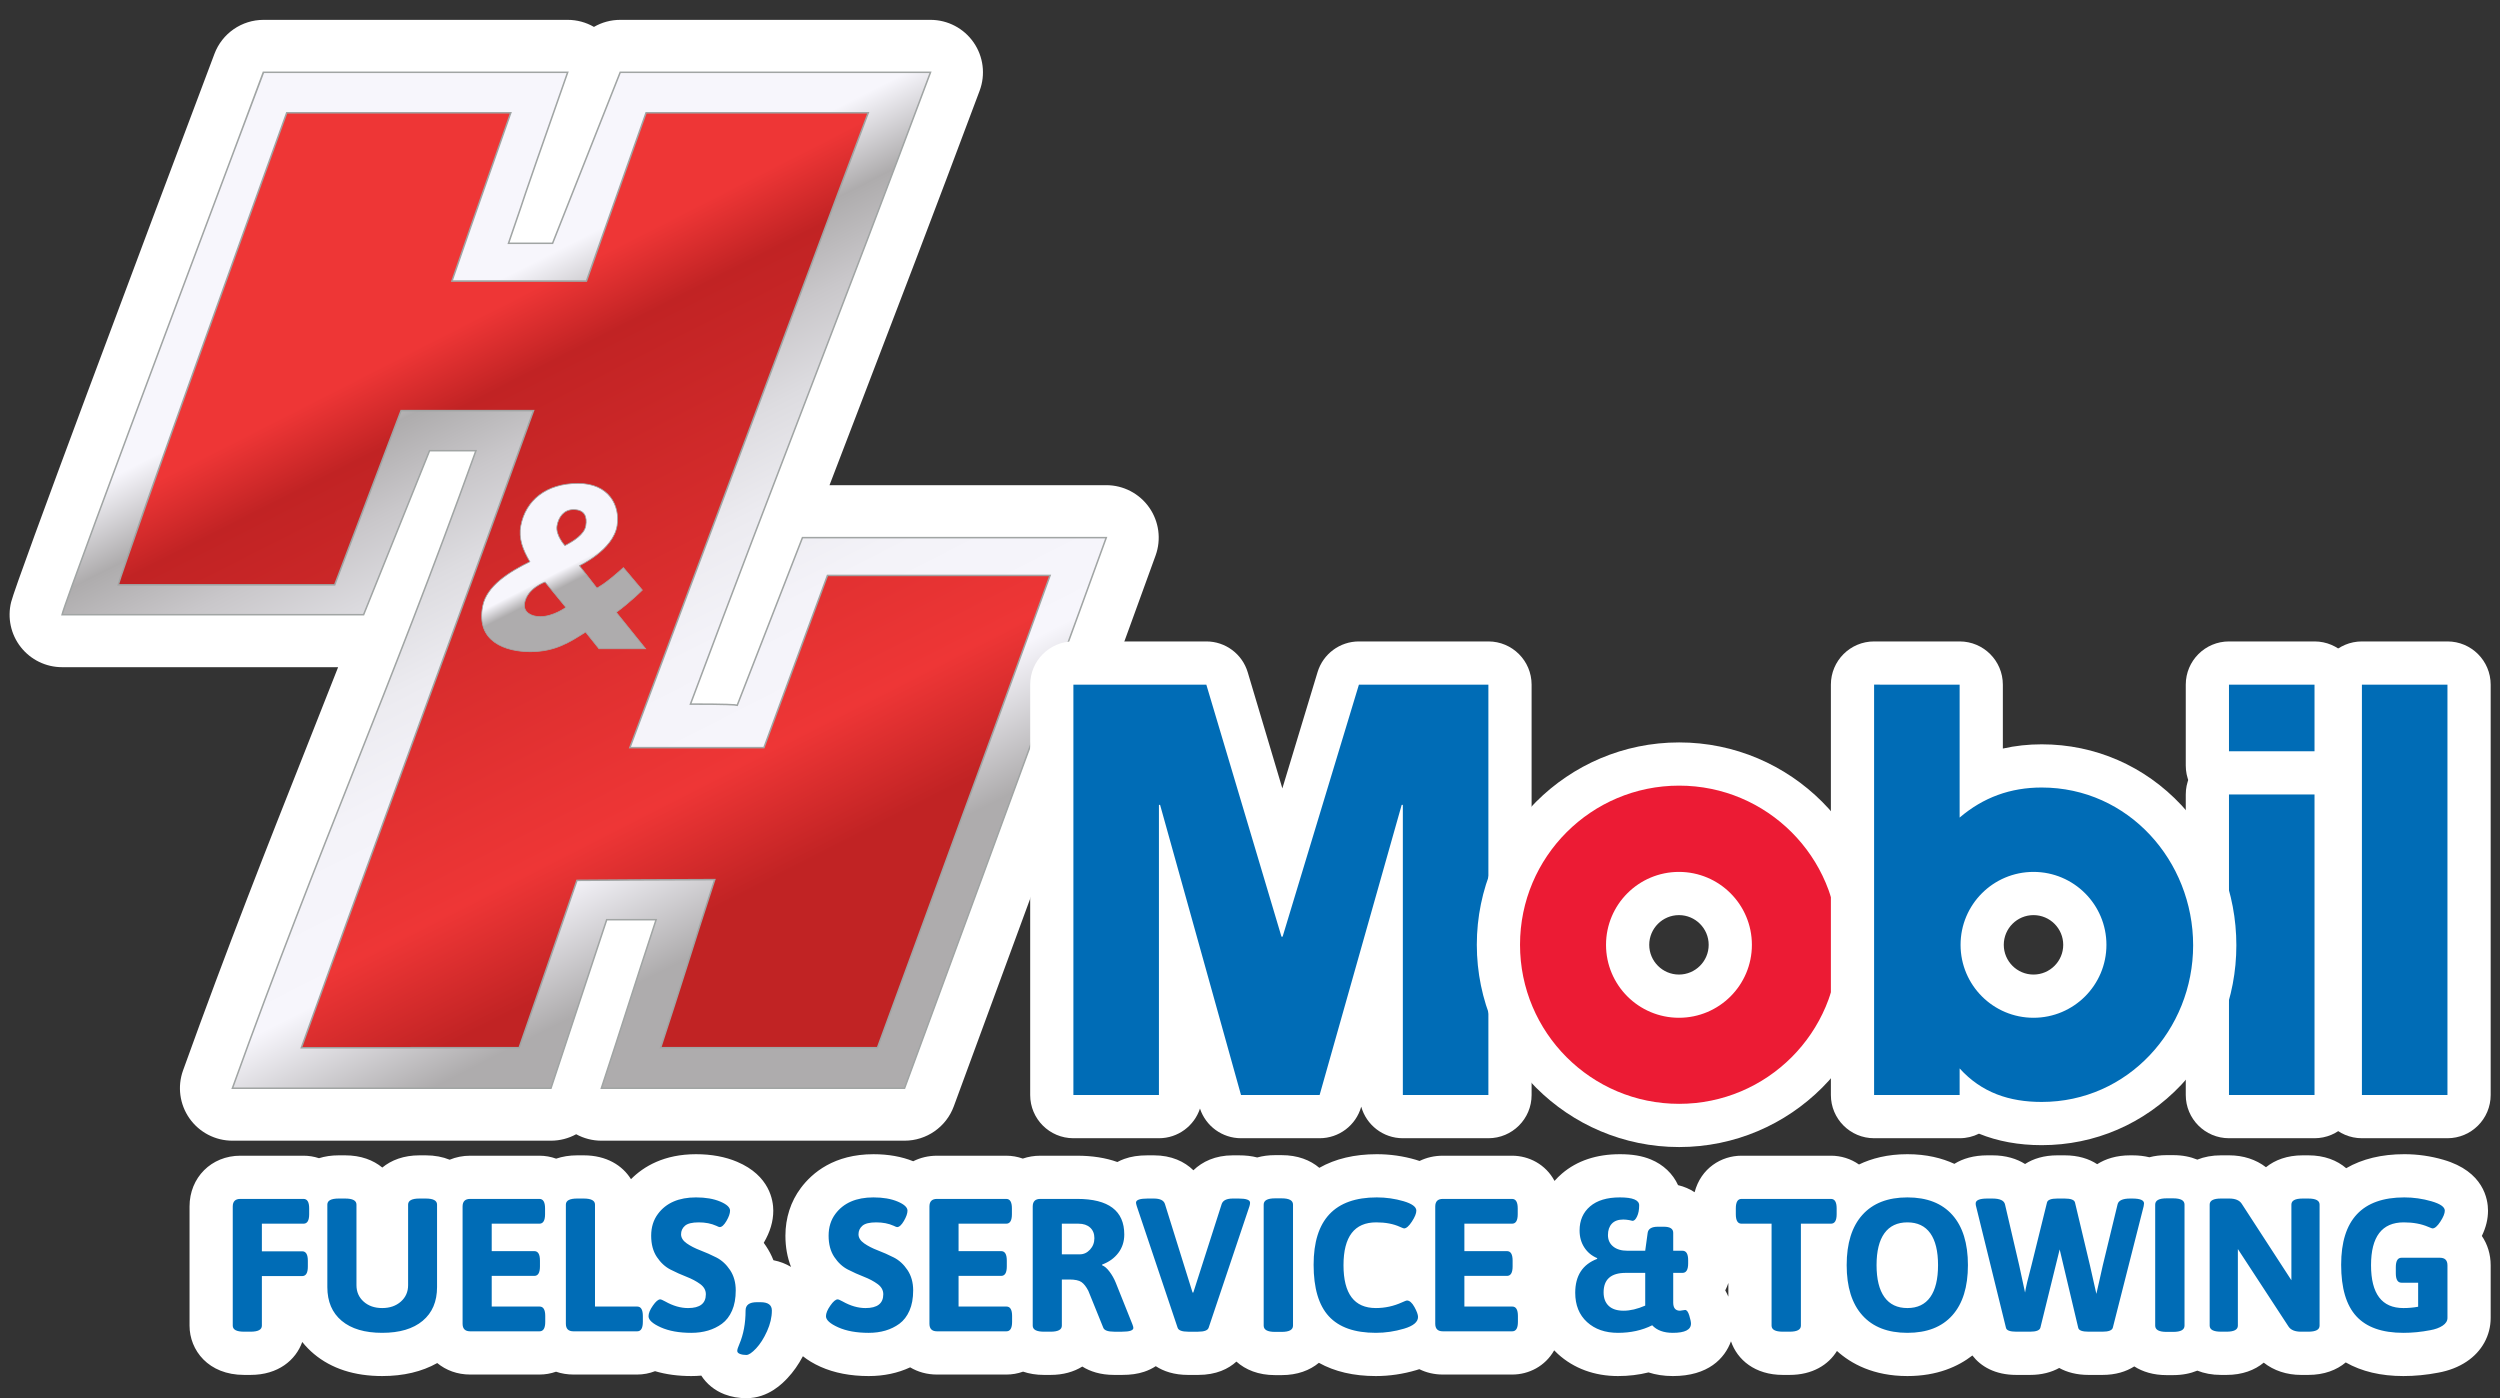 <?xml version="1.0" encoding="utf-8"?>
<!-- Generator: Adobe Illustrator 20.1.0, SVG Export Plug-In . SVG Version: 6.00 Build 0)  -->
<svg version="1.1" id="Layer_1" xmlns="http://www.w3.org/2000/svg" xmlns:xlink="http://www.w3.org/1999/xlink" x="0px" y="0px"
	 width="810px" height="453.011px" viewBox="0 0 810 453.011" style="enable-background:new 0 0 810 453.011;" xml:space="preserve"
	>
<rect x="0" y="0" width="810" height="453.011" fill="#333333" stroke="none"/>
<style type="text/css">
	.st0{fill:#006BB6;}
	.st1{fill:#FFFFFF;}
	.st2{fill:url(#SVGID_1_);}
	.st3{fill:url(#SVGID_2_);stroke:#A1A5A4;stroke-width:0.5;stroke-miterlimit:10;}
	.st4{fill:url(#SVGID_3_);stroke:#A2A6A5;stroke-width:0.25;stroke-miterlimit:10;}
	.st5{fill-rule:evenodd;clip-rule:evenodd;fill:#006CB6;}
	.st6{fill-rule:evenodd;clip-rule:evenodd;fill:#EC1B34;}
	.st7{fill:#006CB6;}
</style>
<g>
	<g>
		<path class="st0" d="M194.848,361.083c-2.727,0-5.289-1.309-6.887-3.518c-0.582-0.805-1.01-1.692-1.279-2.622l-0.103,0.31
			c-1.151,3.48-4.404,5.83-8.07,5.83H75.301c-2.768,0-5.362-1.348-6.954-3.612s-1.981-5.162-1.043-7.767
			c14.521-40.339,27.289-72.585,39.636-103.771c5.106-12.897,10.284-25.975,15.625-39.726c-1.376,0.931-3.025,1.458-4.761,1.458
			H20.108c-2.614,0-5.083-1.203-6.693-3.261c-1.611-2.058-2.186-4.743-1.558-7.281c1.776-7.178,54.94-148.441,65.58-176.687
			c1.248-3.312,4.416-5.504,7.955-5.504h98.536c2.755,0,5.34,1.335,6.934,3.583c0.772,1.089,1.266,2.328,1.465,3.61l0.721-1.821
			c1.283-3.243,4.417-5.373,7.904-5.373h100.53c2.787,0,5.396,1.366,6.984,3.655c1.588,2.29,1.953,5.212,0.977,7.822
			c-15.098,40.369-27.409,72.451-39.314,103.477c-4.593,11.971-9.25,24.104-14.093,36.787c1.196-0.631,2.551-0.98,3.963-0.98h98.425
			c2.77,0,5.366,1.35,6.958,3.617c1.591,2.267,1.978,5.168,1.036,7.773c-20.602,56.982-64.922,177.231-65.367,178.439
			c-1.231,3.341-4.415,5.561-7.976,5.561H194.848z"/>
		<path class="st1" d="M301.481,23.434c-30.021,80.268-48.342,126.003-77.771,204.689c11.58,0,14.542,0.213,15.162,0.369
			l21.127-54.298c0,0,78.437,0,98.426,0c-20.831,57.616-65.349,178.389-65.349,178.389s-70.405,0-98.227,0
			c7.085-21.507,10.208-31.76,17.73-54.593c-15.169,0-16.007,0-16.007,0l-18.061,54.593c0,0-78.014,0-103.209,0
			c28.918-80.331,50.11-126.579,78.897-206.549c-14.98,0-15.021,0-15.021,0l-21.374,53.132c0,0-85.947,0-97.695,0
			c1.746-7.056,65.283-175.732,65.283-175.732s75.867,0,98.536,0c-19.769,56.394-10.201,29.448-19.167,55.389
			c11.706,0,13.93,0,14.274,0l21.916-55.389C200.951,23.434,273.635,23.434,301.481,23.434 M301.481,6.434h-100.53
			c-3.057,0-5.979,0.819-8.512,2.284c-2.552-1.476-5.48-2.284-8.512-2.284H85.392c-7.077,0-13.414,4.384-15.909,11.007
			C45.622,80.786,5.334,188.098,3.606,195.083c-1.256,5.075-0.107,10.445,3.116,14.561c3.222,4.117,8.159,6.522,13.387,6.522h89.443
			c-3.557,9.067-7.054,17.898-10.517,26.645c-12.371,31.245-25.163,63.553-39.728,104.014c-1.875,5.209-1.096,11.004,2.087,15.533
			c3.183,4.529,8.372,7.225,13.908,7.225H178.51c2.926,0,5.721-0.749,8.169-2.091c2.47,1.353,5.273,2.091,8.169,2.091h98.227
			c7.121,0,13.488-4.438,15.951-11.12c0.445-1.208,44.775-121.482,65.386-178.489c1.884-5.21,1.11-11.011-2.072-15.546
			c-3.182-4.535-8.375-7.234-13.915-7.234h-89.663c3.154-8.237,6.243-16.286,9.304-24.265
			c11.911-31.041,24.228-63.139,39.338-103.54c1.952-5.22,1.222-11.065-1.954-15.644C312.273,9.165,307.054,6.434,301.481,6.434
			L301.481,6.434z"/>
	</g>
	<linearGradient id="SVGID_1_" gradientUnits="userSpaceOnUse" x1="108.3" y1="28.689" x2="270.284" y2="346.602">
		<stop  offset="0.244" style="stop-color:#EE3636"/>
		<stop  offset="0.311" style="stop-color:#C12324"/>
		<stop  offset="0.714" style="stop-color:#EE3636"/>
		<stop  offset="0.821" style="stop-color:#C12324"/>
	</linearGradient>
	<path class="st2" d="M204.078,242.227c15.803,0,43.434,0,43.434,0l20.587-55.788c0,0,54.855,0,72.126,0
		c-17.998,49.782-55.919,153.019-55.919,153.019s-46.229,0-70.267,0c6.122-18.583,11.034-34.732,17.533-54.46
		c-13.107,0-44.63,0.237-44.63,0.237l-18.731,54.222c0,0-48.81,0.024-70.579,0.024c24.986-69.409,50.354-137.343,75.228-206.44
		c-12.943,0-42.901,0-42.901,0l-21.52,56.452c0,0-59.982,0-70.133,0c1.508-6.096,54.595-152.959,54.595-152.959s53.006,0,72.593,0
		c-17.081,48.727-11.317,32.118-19.063,54.533c13.944,0,43.572,0,43.572,0l19.327-54.533c0,0,47.931,0,71.99,0
		C255.381,105.889,229.506,174.239,204.078,242.227z"/>
	<linearGradient id="SVGID_2_" gradientUnits="userSpaceOnUse" x1="100.59" y1="15.689" x2="276.539" y2="361.008">
		<stop  offset="0.244" style="stop-color:#F7F6FC"/>
		<stop  offset="0.311" style="stop-color:#AEACAD"/>
		<stop  offset="0.313" style="stop-color:#AFADAE"/>
		<stop  offset="0.375" style="stop-color:#C9C7CA"/>
		<stop  offset="0.441" style="stop-color:#DDDCE0"/>
		<stop  offset="0.514" style="stop-color:#ECEBF0"/>
		<stop  offset="0.597" style="stop-color:#F4F3F9"/>
		<stop  offset="0.714" style="stop-color:#F7F6FC"/>
		<stop  offset="0.821" style="stop-color:#AEACAD"/>
	</linearGradient>
	<path class="st3" d="M259.999,174.194l-21.127,54.298c-0.62-0.156-3.582-0.369-15.162-0.369
		c29.429-78.686,47.751-124.421,77.771-204.689c-27.846,0-100.53,0-100.53,0l-21.916,55.39c-0.344,0-2.568,0-14.274,0
		c8.965-25.942-0.603,1.005,19.167-55.39c-22.669,0-98.536,0-98.536,0S21.854,192.11,20.109,199.166c11.748,0,97.695,0,97.695,0
		l21.374-53.132c0,0,0.042,0,15.021,0c-28.787,79.97-49.98,126.218-78.897,206.549c25.195,0,103.209,0,103.209,0l18.061-54.593
		c0,0,0.837,0,16.007,0c-7.522,22.832-10.645,33.085-17.73,54.593c27.821,0,98.227,0,98.227,0s44.519-120.773,65.349-178.389
		C338.435,174.194,259.999,174.194,259.999,174.194z M284.307,339.457c0,0-46.229,0-70.267,0
		c6.122-18.583,11.034-34.732,17.533-54.46c-13.107,0-44.63,0.237-44.63,0.237l-18.731,54.222c0,0-48.81,0.024-70.579,0.024
		c24.986-69.409,50.354-137.342,75.227-206.44c-12.943,0-42.901,0-42.901,0l-21.52,56.452c0,0-59.981,0-70.133,0
		c1.508-6.097,54.595-152.959,54.595-152.959s53.006,0,72.592,0c-17.081,48.727-11.317,32.118-19.063,54.533
		c13.944,0,43.572,0,43.572,0l19.327-54.533c0,0,47.931,0,71.99,0c-25.939,69.355-51.814,137.704-77.242,205.692
		c15.803,0,43.435,0,43.435,0l20.587-55.788c0,0,54.855,0,72.126,0C322.228,236.221,284.307,339.457,284.307,339.457z"/>
	<g>
		<g>
			<linearGradient id="SVGID_3_" gradientUnits="userSpaceOnUse" x1="167.806" y1="163.631" x2="195.165" y2="217.327">
				<stop  offset="0.418" style="stop-color:#F7F6FC"/>
				<stop  offset="0.502" style="stop-color:#AEACAD"/>
			</linearGradient>
			<path class="st4" d="M171.687,182.004c-2.263-3.826-3.726-7.526-2.94-11.67c1.547-8.163,8.174-13.712,18.533-13.712
				c9.996,0,13.702,7.143,12.652,13.712c-1.264,7.907-12.198,12.945-12.198,12.945l5.65,7.271c0,0,2.417-1.021,8.604-6.633
				l6.13,7.269c0,0-4.127,4.081-8.45,7.207l9.503,11.797h-15.101l-4.334-5.42c-5.113,3.252-9.848,6.377-17.947,6.377
				c-7.78,0-17.688-3.126-15.396-14.795C157.682,189.784,165.047,185.256,171.687,182.004z M176.594,188.573
				c0,0-5.736,1.977-6.627,6.823c-0.563,3.062,2.283,4.4,5.061,4.4c4.29,0,8.338-2.996,8.338-2.996L176.594,188.573z
				 M180.471,170.334c-0.546,3.06,2.558,6.44,2.558,6.44c2.846-1.466,6.298-3.635,6.773-6.44c0.476-2.807-0.275-5.23-4.001-5.23
				C182.688,165.104,180.972,167.528,180.471,170.334z"/>
		</g>
	</g>
</g>
<g>
	<g>
		<path class="st5" d="M454.521,361.785c-3.866,0-7-3.134-7-7v-44.87L434.29,356.69c-0.853,3.014-3.604,5.095-6.735,5.095h-25.468
			c-3.142,0-5.898-2.094-6.743-5.119l-12.85-46.079v44.198c0,3.866-3.134,7-7,7h-27.715c-3.866,0-7-3.134-7-7v-132.96
			c0-3.866,3.134-7,7-7h43.071c3.096,0,5.823,2.033,6.708,5l17.874,59.946l18.158-59.975c0.894-2.953,3.614-4.972,6.699-4.972
			h41.948c3.866,0,7,3.134,7,7v132.96c0,3.866-3.134,7-7,7H454.521z"/>
		<path class="st1" d="M482.237,221.824v132.96h-27.716v-94.009h-0.375l-26.592,94.009h-25.468l-26.217-94.009h-0.376v94.009
			h-27.715v-132.96h43.071l24.345,81.649h0.375l24.719-81.649H482.237 M482.237,207.824h-41.948c-6.169,0-11.612,4.039-13.399,9.943
			l-11.407,37.676l-11.217-37.619c-1.769-5.933-7.225-10-13.416-10h-43.071c-7.732,0-14,6.268-14,14v132.96c0,7.732,6.268,14,14,14
			h27.715c6.199,0,11.457-4.029,13.298-9.612c1.884,5.712,7.231,9.612,13.295,9.612h25.468c6.264,0,11.766-4.161,13.471-10.189
			l0.01-0.036c1.647,5.899,7.061,10.226,13.485,10.226h27.716c7.732,0,14-6.268,14-14v-132.96
			C496.237,214.092,489.969,207.824,482.237,207.824L482.237,207.824z"/>
	</g>
	<g>
		<path class="st5" d="M722.188,255.041c-3.866,0-7-3.134-7-7v-26.217c0-3.866,3.134-7,7-7h27.716c3.866,0,7,3.134,7,7v26.217
			c0,3.866-3.134,7-7,7H722.188z"/>
		<path class="st1" d="M749.904,221.824v26.217h-27.716v-26.217H749.904 M749.904,207.824h-27.716c-7.732,0-14,6.268-14,14v26.217
			c0,7.732,6.268,14,14,14h27.716c7.732,0,14-6.268,14-14v-26.217C763.904,214.092,757.636,207.824,749.904,207.824L749.904,207.824
			z"/>
	</g>
	<g>
		<path class="st5" d="M722.188,361.785c-3.866,0-7-3.134-7-7v-97.38c0-3.866,3.134-7,7-7h27.716c3.866,0,7,3.134,7,7v97.38
			c0,3.866-3.134,7-7,7H722.188z"/>
		<path class="st1" d="M749.904,257.405v97.38h-27.716v-97.38H749.904 M749.904,243.405h-27.716c-7.732,0-14,6.268-14,14v97.38
			c0,7.732,6.268,14,14,14h27.716c7.732,0,14-6.268,14-14v-97.38C763.904,249.673,757.636,243.405,749.904,243.405L749.904,243.405z
			"/>
	</g>
	<g>
		<path class="st5" d="M765.26,361.785c-3.866,0-7-3.134-7-7v-132.96c0-3.866,3.134-7,7-7h27.717c3.866,0,7,3.134,7,7v132.96
			c0,3.866-3.134,7-7,7H765.26z"/>
		<path class="st1" d="M792.976,221.824v132.96H765.26v-132.96H792.976 M792.976,207.824H765.26c-7.732,0-14,6.268-14,14v132.96
			c0,7.732,6.268,14,14,14h27.716c7.732,0,14-6.268,14-14v-132.96C806.976,214.092,800.708,207.824,792.976,207.824L792.976,207.824
			z"/>
	</g>
	<g>
		<path class="st6" d="M544.035,364.644c-32.284,0-58.549-26.265-58.549-58.549c0-32.285,26.265-58.55,58.549-58.55
			s58.549,26.265,58.549,58.55C602.584,338.379,576.319,364.644,544.035,364.644z M543.983,289.496
			c-9.171,0-16.632,7.461-16.632,16.631s7.461,16.63,16.632,16.63c9.169,0,16.629-7.46,16.629-16.63
			S553.152,289.496,543.983,289.496z"/>
		<path class="st1" d="M544.036,254.545c28.469,0,51.548,23.08,51.548,51.55c0,28.469-23.08,51.549-51.548,51.549
			c-28.469,0-51.549-23.081-51.549-51.549C492.486,277.625,515.566,254.545,544.036,254.545 M543.983,329.757
			c13.049,0,23.629-10.579,23.629-23.63c0-13.051-10.579-23.63-23.629-23.63c-13.051,0-23.631,10.579-23.631,23.63
			C520.352,319.178,530.932,329.757,543.983,329.757 M544.036,240.545c-36.144,0-65.549,29.405-65.549,65.55
			c0,36.144,29.405,65.549,65.549,65.549c36.143,0,65.548-29.405,65.548-65.549C609.584,269.951,580.179,240.545,544.036,240.545
			L544.036,240.545z M543.983,315.757c-5.311,0-9.631-4.32-9.631-9.63c0-5.31,4.321-9.63,9.631-9.63c5.309,0,9.629,4.32,9.629,9.63
			C553.612,311.437,549.293,315.757,543.983,315.757L543.983,315.757z"/>
	</g>
	<g>
		<path class="st5" d="M661.513,364.031c-8.11,0-15.126-1.584-21.18-4.807c-1.283,1.563-3.231,2.561-5.412,2.561h-27.715
			c-3.866,0-7-3.134-7-7v-132.96c0-3.866,3.134-7,7-7h27.715c3.866,0,7,3.134,7,7v30.392c6.024-2.698,12.576-4.059,19.592-4.059
			c30.914,0,56.064,26.075,56.064,58.125C717.577,338.124,692.427,364.031,661.513,364.031z M658.854,289.497
			c-9.17,0-16.63,7.46-16.63,16.63s7.46,16.63,16.63,16.63s16.631-7.46,16.631-16.63S668.024,289.497,658.854,289.497z"/>
		<path class="st1" d="M634.921,221.824v43.071c7.678-6.554,16.48-9.738,26.591-9.738c28.091,0,49.065,23.783,49.065,51.124
			c0,27.341-21.161,50.749-49.065,50.749c-10.486,0-19.476-2.996-26.591-10.861v8.614h-27.715v-132.96H634.921 M658.854,329.757
			c13.051,0,23.631-10.579,23.631-23.63c0-13.051-10.58-23.63-23.631-23.63c-13.05,0-23.63,10.579-23.63,23.63
			C635.224,319.178,645.804,329.757,658.854,329.757 M634.921,207.824h-27.715c-7.732,0-14,6.268-14,14v132.96
			c0,7.732,6.268,14,14,14h27.715c2.252,0,4.379-0.531,6.263-1.476c6.076,2.476,12.866,3.722,20.328,3.722
			c17.218,0,33.256-6.924,45.162-19.495c11.545-12.191,17.903-28.263,17.903-45.254c0-17.004-6.312-33.119-17.772-45.377
			c-11.907-12.735-27.992-19.748-45.293-19.748c-4.357,0-8.558,0.459-12.591,1.372v-20.705
			C648.921,214.092,642.653,207.824,634.921,207.824L634.921,207.824z M658.854,315.757c-5.31,0-9.63-4.32-9.63-9.63
			s4.32-9.63,9.63-9.63c5.31,0,9.631,4.32,9.631,9.63S664.165,315.757,658.854,315.757L658.854,315.757z"/>
	</g>
</g>
<g>
	<path class="st7" d="M241.811,446.011c-1.628,0-3.155-0.267-4.539-0.792c-3.341-1.281-5.403-4.161-5.403-7.524
		c0-0.009,0-0.019,0-0.027c-2.434,0.779-5.07,1.171-7.895,1.171c-4.72,0-8.868-0.745-12.336-2.215
		c-1.543,1.166-3.396,1.727-5.191,1.727h-20.654c-2.205,0-4.166-0.644-5.722-1.771c-1.554,1.196-3.431,1.771-5.249,1.771h-22.493
		c-4.519,0-8.016-2.706-9.1-6.729c-0.557,0.598-1.156,1.164-1.796,1.698c-4.38,3.661-10.303,5.519-17.603,5.519
		c-7.3,0-13.224-1.857-17.605-5.521c-3.893-3.251-6.263-7.692-6.956-12.973c-0.454,0.071-0.911,0.107-1.364,0.107H91.85v9.058
		c0,3.328-2.249,8.961-10.677,8.961h-2.084c-8.428,0-10.677-5.633-10.677-8.961v-38.609c0-5.478,3.975-9.453,9.452-9.453h20.471
		c1.665,0,3.38,0.481,4.851,1.482c1.585-0.97,3.718-1.604,6.548-1.604h2.084c8.428,0,10.677,5.633,10.677,8.962v26.106
		c0,0.046,0.001,0.083,0.003,0.113c0.34,0.257,0.901,0.303,1.332,0.303c0.985,0,1.288-0.229,1.393-0.32
		c0.002-0.025,0.003-26.202,0.003-26.202c0-3.329,2.249-8.962,10.678-8.962h2.022c3.693,0,6.199,1.081,7.851,2.576
		c1.661-1.546,3.936-2.454,6.553-2.454h22.432c1.821,0,3.702,0.576,5.258,1.777c1.625-1.134,3.892-1.899,6.999-1.899h2.084
		c8.428,0,10.677,5.633,10.677,8.962v26.033h6.668c0.511,0,1.027,0.045,1.539,0.138c0.707-0.646,1.444-1.166,2.21-1.56
		c-1.183-1.076-2.253-2.33-3.203-3.756c-1.999-2.999-3.013-6.625-3.013-10.775c0-4.294,1.214-8.089,3.608-11.28
		c2.764-3.701,8.126-8.129,17.918-8.129c4.036,0,7.593,0.64,10.574,1.901c6.164,2.612,7.458,6.547,7.458,9.389
		c0,2.181-0.693,4.428-2.119,6.87c-1.044,1.783-2.191,3.009-3.339,3.84c1.625,1.258,3.057,2.813,4.281,4.648
		c1.449,2.174,2.381,4.62,2.785,7.304c0.033,0,1.262,0,1.262,0c7.335,0,10.676,5.026,10.676,9.696c0,3.156-0.734,6.383-2.182,9.592
		c-1.357,3.007-2.985,5.528-4.839,7.497C248.312,443.552,245.558,446.011,241.811,446.011z M778.696,438.838
		c-8.847,0-15.69-2.55-20.341-7.578c-0.692,3.243-3.414,7.211-10.489,7.211h-2.328c-5.821,0-8.683-2.99-9.87-4.772l-3.6-5.508v1.319
		c0,3.328-2.249,8.961-10.677,8.961h-1.777c-3.603,0-6.077-1.029-7.729-2.467c-1.651,1.472-4.139,2.529-7.778,2.529h-2.145
		c-7.035,0-9.766-3.95-10.478-7.205c0,0-0.18,0.704-0.196,0.766c-0.543,1.917-2.615,6.377-10.104,6.377h-4.477
		c-5.874,0-8.415-2.688-9.506-4.837c-1.089,2.103-3.633,4.837-9.494,4.837h-4.411c-7.777,0-9.712-4.71-10.177-6.644l-1.622-6.594
		c-1.002,2.07-2.244,3.938-3.726,5.598c-4.734,5.312-11.391,8.007-19.779,8.007c-8.383,0-15.044-2.69-19.799-7.998
		c-4.559-5.072-6.873-12.12-6.873-20.94c0-2.259,0.151-4.401,0.454-6.424h-1.285v26.034c0,3.328-2.249,8.961-10.677,8.961h-2.146
		c-8.431,0-10.68-5.633-10.68-8.961v-26.034h-2.744c-4.258,0-8.84-3.149-8.84-10.063v-1.902c0-6.914,4.582-10.063,8.84-10.063h28.99
		c2.989,0,6.138,1.552,7.749,4.869c4.452-3.559,10.156-5.358,17.01-5.358c6.495,0,11.951,1.616,16.285,4.815
		c1.283-2.205,3.98-4.448,9.642-4.448h1.594c8.015,0,10.247,4.889,10.831,6.95l0.084-0.342c0.465-1.95,2.414-6.608,10.167-6.608
		h2.329c7.753,0,9.702,4.658,10.18,6.661l0.16,0.673l0.015-0.059c0.436-1.835,2.45-7.275,10.914-7.275h0.673
		c2.341,0,4.175,0.384,5.612,0.989c1.44-0.65,3.243-1.051,5.483-1.051h2.145c3.639,0,6.126,1.058,7.777,2.529
		c1.652-1.438,4.126-2.468,7.729-2.468h2.634c5.811,0,8.675,2.982,9.864,4.76l3.3,5.082v-0.88c0-3.329,2.249-8.962,10.677-8.962
		h1.777c7.29,0,9.958,4.212,10.546,7.504c4.69-5.127,11.668-7.871,20.589-7.871c3.636,0,7.253,0.516,10.75,1.533
		c7.74,2.247,9.366,6.546,9.366,9.757c0,2.309-0.843,4.723-2.577,7.379c-0.468,0.716-0.956,1.361-1.463,1.936
		c2.992,1.53,4.899,4.604,4.899,8.396v17.038c0,3.317-1.707,6.357-4.684,8.339c-1.82,1.217-4.049,2.07-6.615,2.529
		C785.341,438.511,781.982,438.838,778.696,438.838z M617.994,403.046c-1.321,0-1.571,0.346-1.772,0.624
		c-0.362,0.504-1.218,2.132-1.218,6.229c0,4.111,0.865,5.765,1.237,6.285c0.209,0.291,0.448,0.625,1.753,0.625
		c1.282,0,1.509-0.318,1.708-0.6c0.364-0.516,1.223-2.177,1.223-6.311c0-4.12-0.848-5.756-1.213-6.268
		C619.529,403.377,619.293,403.046,617.994,403.046z M541.998,438.838c-3.107,0-5.578-0.646-7.519-1.562
		c-3.183,1.037-6.615,1.562-10.254,1.562c-5.909,0-10.867-1.79-14.738-5.32c-3.999-3.648-6.112-8.722-6.112-14.671
		c0-4.62,1.234-8.573,3.579-11.673c-1.44-2.525-2.169-5.377-2.169-8.491c0-5.317,2.022-9.858,5.849-13.132
		c3.56-3.048,8.34-4.593,14.205-4.593c12.165,0,13.229,7.171,13.251,9.498h0.967c6.806,0,9.965,4.499,10.063,8.756
		c2.709,1.407,4.844,4.373,4.844,9.094v1.04c0,4.526-1.963,7.439-4.513,8.913c1.703,0.852,3.547,2.554,4.576,5.933
		c0.592,1.941,0.855,3.375,0.855,4.646C554.883,430.507,554.262,438.838,541.998,438.838z M445.776,438.838
		c-8.689,0-15.446-2.459-20.09-7.312c-0.778,3.215-3.539,7.007-10.432,7.007h-2.142c-8.431,0-10.68-5.672-10.68-9.023v-9.595
		l-4.198,12.499c-0.604,1.811-2.804,6.057-10.068,6.057h-3.188c-7.265,0-9.464-4.246-10.073-6.071l-0.701-2.085
		c-0.018,1.515-0.67,8.156-10.678,8.156h-2.513c-6.757,0-9.196-3.517-10.057-5.69l-0.308-0.761c-0.939,3.07-3.76,6.451-10.29,6.451
		h-2.084c-3.087,0-5.345-0.756-6.967-1.877c-1.55,1.187-3.419,1.756-5.229,1.756h-22.493c-3.382,0-6.191-1.516-7.846-3.965
		c-0.067,0.052-0.136,0.104-0.205,0.153c-3.932,2.86-8.657,4.3-14.075,4.3c-4.894,0-9.173-0.801-12.717-2.381
		c-5.398-2.408-8.135-5.776-8.135-10.011c0-2.429,0.873-4.86,2.668-7.435c1.332-1.918,2.805-3.292,4.405-4.112
		c-1.183-1.077-2.254-2.332-3.203-3.758c-1.998-2.996-3.013-6.623-3.013-10.774c0-4.294,1.214-8.089,3.608-11.28
		c2.765-3.701,8.126-8.129,17.918-8.129c4.036,0,7.593,0.64,10.574,1.901c1.141,0.483,2.115,1.013,2.945,1.571
		c1.691-1.866,4.172-2.983,7.075-2.983h22.432c1.83,0,3.719,0.582,5.279,1.794c1.562-1.142,3.534-1.794,5.753-1.794h11.951
		c6.176,0,10.65,1.268,13.886,3.161c1.475-1.762,4.133-3.283,8.913-3.283h2.022c7.634,0,9.816,5.135,10.303,6.709l2.472,7.923
		c0,0,2.592-8.084,2.608-8.131c0.524-1.525,2.813-6.501,10.235-6.501h1.9c2.563,0,4.513,0.442,5.995,1.127
		c1.486-0.731,3.382-1.188,5.774-1.188h2.142c7.096,0,9.813,4.019,10.495,7.289c4.687-4.95,11.571-7.595,20.332-7.595
		c3.638,0,7.208,0.507,10.614,1.507c1.586,0.467,2.904,1.029,3.999,1.651c1.679-1.677,4.04-2.669,6.777-2.669h22.43
		c4.258,0,8.84,3.148,8.84,10.063v1.902c0,3.999-1.533,6.739-3.649,8.338c1.214,1.614,1.993,3.825,1.993,6.677v1.899
		c0,3.246-1.009,5.662-2.52,7.313c2.415,1.521,4.238,4.384,4.238,8.745v1.902c0,6.914-4.582,10.063-8.84,10.063h-22.492
		c-2.746,0-5.114-0.999-6.794-2.685c-1.061,0.578-2.31,1.1-3.781,1.536C453.25,438.287,449.506,438.838,445.776,438.838z
		 M367.146,411.116c0.306,0.599,0.587,1.213,0.844,1.842l2.411,6.029l-2.818-8.391C367.44,410.773,367.294,410.946,367.146,411.116z
		 M445.898,403.046c-1.689,0-3.604,0-3.604,6.882s1.85,6.882,3.481,6.882c1.954,0,3.772-0.396,5.561-1.209
		c1.544-0.703,2.856-1.241,4.492-1.241c0.599,0,1.354,0.065,2.19,0.286v-10.241c-0.988,0.401-2.026,0.604-3.112,0.604
		c-1.552,0-2.741-0.475-4.134-1.095C449.497,403.326,447.885,403.046,445.898,403.046z"/>
	<path class="st1" d="M779.001,387.958c2.982,0,5.915,0.417,8.795,1.255c2.883,0.837,4.321,1.849,4.321,3.035
		c0,0.897-0.479,2.083-1.438,3.552c-0.962,1.473-1.809,2.207-2.543,2.207c-0.125,0-0.573-0.162-1.348-0.489
		c-2.248-0.981-4.903-1.473-7.97-1.473c-7.067,0-10.604,4.629-10.604,13.882c0,9.255,3.496,13.882,10.482,13.882
		c1.634,0,3.228-0.14,4.782-0.427v-7.786h-5.395c-1.227,0-1.84-1.018-1.84-3.063v-1.961c0-2.042,0.613-3.063,1.84-3.063h12.443
		c1.631,0,2.45,0.816,2.45,2.45v17.038c0,0.981-0.52,1.818-1.563,2.512c-1.043,0.697-2.381,1.186-4.013,1.473
		c-2.942,0.573-5.847,0.856-8.704,0.856c-6.865,0-11.942-1.787-15.23-5.361c-3.291-3.574-4.934-9.144-4.934-16.702
		C758.532,395.231,765.356,387.958,779.001,387.958 M617.994,387.958c6.335,0,11.186,1.89,14.557,5.669
		c3.372,3.779,5.056,9.202,5.056,16.273c0,7.067-1.684,12.493-5.056,16.269c-3.371,3.783-8.222,5.669-14.557,5.669
		c-6.332,0-11.195-1.887-14.585-5.669c-3.393-3.776-5.087-9.203-5.087-16.269c0-7.07,1.693-12.493,5.087-16.273
		C606.799,389.848,611.662,387.958,617.994,387.958 M617.994,423.81c3.269,0,5.741-1.183,7.419-3.552
		c1.675-2.369,2.512-5.825,2.512-10.357c0-4.536-0.838-7.979-2.512-10.33c-1.678-2.347-4.15-3.524-7.419-3.524
		s-5.75,1.177-7.447,3.524c-1.693,2.35-2.544,5.794-2.544,10.33c0,4.533,0.85,7.988,2.544,10.357
		C612.244,422.627,614.725,423.81,617.994,423.81 M524.839,387.958c4.168,0,6.251,0.856,6.251,2.572
		c0,1.432-0.224,2.627-0.676,3.586c-0.448,0.962-0.94,1.441-1.469,1.441l-1.102-0.246c-0.697-0.121-1.329-0.184-1.902-0.184
		c-1.635,0-2.87,0.451-3.708,1.348c-0.837,0.9-1.255,2.126-1.255,3.677c0,1.553,0.56,2.789,1.684,3.708
		c1.124,0.922,2.665,1.379,4.626,1.379h5.763l0.797-5.822c0.202-1.308,1.308-1.961,3.309-1.961h1.899
		c2.042,0,3.067,0.654,3.067,1.961v5.822h3.001c1.227,0,1.84,1.024,1.84,3.066v1.04c0,2.045-0.613,3.066-1.84,3.066h-3.001v9.623
		c0,1.756,0.735,2.634,2.204,2.634l1.656-0.246c0.529,0,0.981,0.604,1.348,1.809c0.367,1.205,0.551,2.073,0.551,2.606
		c0,2.002-1.961,3.001-5.884,3.001c-2.942,0-5.168-0.816-6.681-2.45c-3.269,1.634-6.964,2.45-11.092,2.45
		c-4.128,0-7.469-1.164-10.021-3.493c-2.553-2.329-3.829-5.495-3.829-9.498c0-5.516,2.369-9.171,7.11-10.971v-0.246
		c-1.759-0.735-3.147-1.89-4.168-3.462c-1.021-1.572-1.532-3.403-1.532-5.486c0-3.269,1.133-5.874,3.4-7.814
		C517.454,388.927,520.67,387.958,524.839,387.958 M526.065,424.669c2.123,0,4.452-0.551,6.986-1.653v-10.604h-6.314
		c-4.779,0-7.17,2.105-7.17,6.31c0,1.88,0.551,3.34,1.653,4.383C522.326,424.149,523.939,424.669,526.065,424.669 M446.082,387.958
		c2.982,0,5.865,0.408,8.642,1.223c2.78,0.819,4.168,1.84,4.168,3.066c0,0.897-0.479,2.083-1.441,3.552
		c-0.959,1.473-1.806,2.207-2.543,2.207c-0.121,0-0.551-0.162-1.286-0.489c-2.126-0.981-4.701-1.473-7.724-1.473
		c-7.067,0-10.603,4.629-10.603,13.882c0,9.255,3.496,13.882,10.482,13.882c2.942,0,5.762-0.61,8.458-1.837
		c0.896-0.408,1.429-0.613,1.594-0.613c0.856,0,1.675,0.704,2.45,2.114c0.775,1.41,1.164,2.484,1.164,3.219
		c0,1.634-1.513,2.902-4.536,3.798c-3.023,0.9-6.068,1.348-9.131,1.348c-6.865,0-11.942-1.787-15.23-5.361
		c-3.291-3.574-4.934-9.144-4.934-16.702C425.613,395.231,432.437,387.958,446.082,387.958 M282.995,387.958
		c3.105,0,5.72,0.448,7.845,1.348c2.125,0.9,3.186,1.88,3.186,2.942c0,0.897-0.388,2.011-1.164,3.341
		c-0.777,1.326-1.512,1.989-2.206,1.989c-0.164,0-0.532-0.14-1.104-0.427c-1.635-0.738-3.524-1.105-5.669-1.105
		s-3.638,0.367-4.474,1.105c-0.839,0.735-1.256,1.653-1.256,2.758c0,1.102,0.612,2.083,1.838,2.942
		c1.225,0.856,2.696,1.613,4.413,2.266c1.716,0.654,3.442,1.42,5.179,2.298c1.735,0.881,3.217,2.238,4.443,4.075
		c1.227,1.84,1.84,4.038,1.84,6.591c0,2.553-0.398,4.738-1.195,6.556c-0.797,1.818-1.891,3.241-3.28,4.262
		c-2.696,1.961-6.005,2.939-9.928,2.939c-3.923,0-7.212-0.592-9.867-1.775c-2.657-1.186-3.985-2.391-3.985-3.617
		c0-0.94,0.47-2.083,1.41-3.431c0.939-1.351,1.735-2.024,2.389-2.024c0.246,0,0.777,0.224,1.594,0.672
		c2.533,1.432,5.004,2.145,7.416,2.145c3.84,0,5.763-1.488,5.763-4.474c0-1.308-0.613-2.41-1.84-3.309
		c-1.225-0.896-2.707-1.684-4.443-2.36c-1.737-0.673-3.463-1.448-5.179-2.329c-1.717-0.878-3.188-2.235-4.413-4.075
		c-1.227-1.84-1.84-4.138-1.84-6.896s0.736-5.118,2.207-7.079C273.332,389.733,277.438,387.958,282.995,387.958 M225.506,387.958
		c3.105,0,5.72,0.448,7.845,1.348c2.125,0.9,3.186,1.88,3.186,2.942c0,0.897-0.388,2.011-1.164,3.341
		c-0.777,1.326-1.512,1.989-2.206,1.989c-0.164,0-0.532-0.14-1.104-0.427c-1.635-0.738-3.524-1.105-5.669-1.105
		s-3.638,0.367-4.474,1.105c-0.839,0.735-1.256,1.653-1.256,2.758c0,1.102,0.612,2.083,1.838,2.942
		c1.225,0.856,2.696,1.613,4.413,2.266c1.716,0.654,3.442,1.42,5.179,2.298c1.735,0.881,3.217,2.238,4.443,4.075
		c1.227,1.84,1.84,4.038,1.84,6.591c0,2.553-0.398,4.738-1.195,6.556c-0.797,1.818-1.891,3.241-3.28,4.262
		c-2.696,1.961-6.005,2.939-9.928,2.939c-3.923,0-7.212-0.592-9.867-1.775c-2.657-1.186-3.985-2.391-3.985-3.617
		c0-0.94,0.47-2.083,1.41-3.431c0.938-1.351,1.735-2.024,2.389-2.024c0.246,0,0.777,0.224,1.594,0.672
		c2.533,1.432,5.004,2.145,7.416,2.145c3.84,0,5.763-1.488,5.763-4.474c0-1.308-0.613-2.41-1.84-3.309
		c-1.225-0.896-2.707-1.684-4.443-2.36c-1.737-0.673-3.463-1.448-5.179-2.329c-1.717-0.878-3.188-2.235-4.413-4.075
		c-1.227-1.84-1.84-4.138-1.84-6.896s0.736-5.118,2.207-7.079C215.842,389.733,219.949,387.958,225.506,387.958 M704.108,388.264
		c2.45,0,3.677,0.676,3.677,2.023v39.223c0,1.351-1.227,2.024-3.677,2.024h-2.145c-2.453,0-3.68-0.672-3.68-2.024v-39.223
		c0-1.348,1.227-2.023,3.68-2.023H704.108 M415.255,388.264c2.453,0,3.68,0.676,3.68,2.023v39.223c0,1.351-1.227,2.024-3.68,2.024
		h-2.142c-2.453,0-3.68-0.672-3.68-2.024v-39.223c0-1.348,1.227-2.023,3.68-2.023H415.255 M747.866,388.326
		c2.453,0,3.68,0.654,3.68,1.961v39.223c0,1.311-1.227,1.961-3.68,1.961h-2.329c-1.961,0-3.309-0.551-4.044-1.653l-16.425-25.13
		v24.821c0,1.311-1.227,1.961-3.677,1.961h-1.778c-2.453,0-3.68-0.651-3.68-1.961v-39.223c0-1.307,1.227-1.961,3.68-1.961h2.634
		c1.961,0,3.309,0.551,4.047,1.653l16.117,24.821v-24.513c0-1.307,1.227-1.961,3.677-1.961H747.866 M690.867,388.326
		c2.534,0,3.801,0.529,3.801,1.594c0,0.121-0.041,0.427-0.125,0.918l-9.99,39.347c-0.243,0.859-1.37,1.286-3.368,1.286h-4.477
		c-2.083,0-3.207-0.427-3.368-1.286l-6.008-25.375l-6.251,25.375c-0.246,0.859-1.37,1.286-3.372,1.286h-4.411
		c-2.083,0-3.21-0.427-3.372-1.286l-9.682-39.347c-0.084-0.246-0.125-0.551-0.125-0.918c0-1.065,1.267-1.594,3.801-1.594h1.594
		c2.45,0,3.82,0.632,4.106,1.899l4.595,19.734c0.081,0.286,0.716,3.228,1.902,8.826c0.243-1.634,0.937-4.576,2.083-8.826
		l5.025-20.348c0.206-0.859,1.329-1.286,3.371-1.286h2.329c2.042,0,3.166,0.426,3.372,1.286l4.841,20.348
		c0.694,2.982,1.388,6.068,2.086,9.255c0.283-1.186,0.663-2.848,1.133-4.997c0.47-2.145,0.785-3.561,0.95-4.259l4.782-19.734
		c0.283-1.267,1.653-1.899,4.106-1.899H690.867 M401.344,388.326c2.452,0,3.677,0.448,3.677,1.348c0,0.327-0.061,0.694-0.184,1.102
		l-13.237,39.41c-0.286,0.859-1.432,1.286-3.432,1.286h-3.188c-2.002,0-3.146-0.427-3.432-1.286l-13.239-39.41
		c-0.164-0.57-0.245-0.94-0.245-1.102c0-0.9,1.245-1.348,3.739-1.348h2.022c2.042,0,3.249,0.591,3.616,1.778l8.949,28.682h0.244
		l9.193-28.682c0.408-1.186,1.614-1.778,3.616-1.778H401.344 M189.102,388.326c2.452,0,3.677,0.654,3.677,1.961v33.034h13.668
		c1.225,0,1.838,1.021,1.838,3.063v1.902c0,2.042-0.613,3.063-1.838,3.063h-20.654c-1.635,0-2.452-0.816-2.452-2.45v-38.613
		c0-1.307,1.225-1.961,3.677-1.961H189.102 M137.926,388.326c2.452,0,3.678,0.654,3.678,1.961v26.72
		c0,4.701-1.553,8.346-4.659,10.94c-3.105,2.596-7.476,3.892-13.116,3.892c-5.638,0-10.01-1.295-13.116-3.892
		c-3.105-2.593-4.657-6.239-4.657-10.94v-26.72c0-1.307,1.225-1.961,3.677-1.961h2.084c2.452,0,3.677,0.654,3.677,1.961v26.107
		c0,2.167,0.777,3.944,2.33,5.333c1.552,1.388,3.554,2.083,6.005,2.083s4.464-0.694,6.038-2.083
		c1.572-1.388,2.358-3.166,2.358-5.333v-26.107c0-1.307,1.227-1.961,3.678-1.961H137.926 M593.235,388.447
		c1.227,0,1.84,1.021,1.84,3.063v1.902c0,2.042-0.613,3.063-1.84,3.063h-9.744v33.034c0,1.311-1.226,1.961-3.677,1.961h-2.145
		c-2.453,0-3.68-0.651-3.68-1.961v-33.034h-9.744c-1.227,0-1.84-1.021-1.84-3.063v-1.902c0-2.042,0.613-3.063,1.84-3.063H593.235
		 M489.903,388.447c1.227,0,1.84,1.021,1.84,3.063v1.902c0,2.042-0.613,3.063-1.84,3.063h-15.444v8.888h13.791
		c1.227,0,1.837,1.021,1.837,3.063v1.899c0,2.045-0.61,3.066-1.837,3.066h-13.791v9.928h15.507c1.227,0,1.84,1.021,1.84,3.063v1.902
		c0,2.042-0.613,3.063-1.84,3.063h-22.493c-1.634,0-2.453-0.816-2.453-2.45V390.9c0-1.634,0.819-2.453,2.453-2.453H489.903
		 M349.004,388.447c10.174,0,15.261,3.842,15.261,11.522c0,2.288-0.644,4.281-1.93,5.977c-1.287,1.694-3.034,2.951-5.241,3.767
		v0.246c0.775,0.286,1.572,0.971,2.391,2.055c0.817,1.083,1.491,2.279,2.022,3.583l5.394,13.486
		c0.204,0.529,0.307,0.918,0.307,1.164c0,0.816-1.227,1.224-3.678,1.224h-2.512c-2.044,0-3.228-0.427-3.555-1.286l-4.841-11.952
		c-0.696-1.348-1.44-2.297-2.237-2.848c-0.797-0.554-2.115-0.828-3.954-0.828h-2.391v14.952c0,1.311-1.225,1.961-3.677,1.961h-2.084
		c-2.452,0-3.677-0.651-3.677-1.961V390.9c0-1.634,0.817-2.453,2.452-2.453H349.004 M344.038,406.404h5.823
		c1.266,0,2.369-0.511,3.309-1.532c0.94-1.021,1.41-2.257,1.41-3.708s-0.461-2.593-1.379-3.431c-0.92-0.837-2.176-1.258-3.77-1.258
		h-5.394V406.404 M326.021,388.447c1.225,0,1.838,1.021,1.838,3.063v1.902c0,2.042-0.613,3.063-1.838,3.063h-15.446v8.888h13.791
		c1.225,0,1.838,1.021,1.838,3.063v1.899c0,2.045-0.613,3.066-1.838,3.066h-13.791v9.928h15.507c1.227,0,1.838,1.021,1.838,3.063
		v1.902c0,2.042-0.612,3.063-1.838,3.063h-22.493c-1.635,0-2.452-0.816-2.452-2.45V390.9c0-1.634,0.817-2.453,2.452-2.453H326.021
		 M174.761,388.447c1.225,0,1.838,1.021,1.838,3.063v1.902c0,2.042-0.613,3.063-1.838,3.063h-15.446v8.888h13.791
		c1.225,0,1.838,1.021,1.838,3.063v1.899c0,2.045-0.613,3.066-1.838,3.066h-13.791v9.928h15.507c1.227,0,1.838,1.021,1.838,3.063
		v1.902c0,2.042-0.612,3.063-1.838,3.063h-22.493c-1.634,0-2.452-0.816-2.452-2.45V390.9c0-1.634,0.817-2.453,2.452-2.453H174.761
		 M98.334,388.447c1.225,0,1.838,1.021,1.838,3.063v1.902c0,2.042-0.613,3.063-1.838,3.063H84.849v8.947h13.055
		c1.227,0,1.838,1.024,1.838,3.066v1.899c0,2.042-0.612,3.063-1.838,3.063H84.849v16.058c0,1.311-1.225,1.961-3.677,1.961h-2.084
		c-2.452,0-3.677-0.651-3.677-1.961V390.9c0-1.634,0.817-2.453,2.452-2.453H98.334 M246.407,421.911c2.452,0,3.677,0.9,3.677,2.696
		c0,2.167-0.521,4.405-1.563,6.712c-1.041,2.307-2.228,4.169-3.555,5.579c-1.328,1.407-2.38,2.114-3.155,2.114
		c-0.777,0-1.462-0.112-2.053-0.336c-0.593-0.227-0.889-0.554-0.889-0.981c0-0.43,0.224-1.155,0.674-2.176
		c1.348-3.148,2.022-6.784,2.022-10.912c0-1.796,1.227-2.696,3.678-2.696H246.407 M779.001,373.958
		c-7.318,0-13.623,1.522-18.839,4.537c-2.935-2.53-7.05-4.169-12.296-4.169h-1.778c-5.021,0-9.007,1.504-11.913,3.852
		c-3.225-2.487-7.361-3.852-11.928-3.852h-2.634c-2.913,0-5.477,0.505-7.684,1.389c-2.238-0.922-4.848-1.451-7.823-1.451h-2.145
		c-2.021,0-3.873,0.244-5.555,0.69c-1.667-0.405-3.512-0.627-5.54-0.627h-0.672c-4.444,0-7.982,1.13-10.708,2.868
		c-2.649-1.743-6.133-2.868-10.561-2.868h-2.329c-4.379,0-7.835,1.101-10.472,2.809c-2.713-1.705-6.219-2.809-10.61-2.809h-1.594
		c-4.42,0-7.97,1.056-10.702,2.758c-4.002-1.848-9.014-3.126-15.225-3.126c-6.446,0-11.605,1.377-15.684,3.338
		c-2.684-1.888-5.888-2.849-9.075-2.849h-28.99c-6.538,0-13.143,4.043-15.193,11.833c-1.546-1.024-3.338-1.818-5.365-2.3
		c-1.669-3.672-4.752-6.648-8.834-8.327c-2.811-1.156-5.993-1.695-10.014-1.695c-7.582,0-13.893,2.111-18.758,6.275
		c-0.868,0.743-1.674,1.539-2.413,2.381c-2.879-5.389-8.345-8.167-13.765-8.167h-22.43c-2.751,0-5.303,0.608-7.537,1.705
		c-0.406-0.139-0.825-0.273-1.256-0.4c-4.056-1.191-8.291-1.794-12.597-1.794c-7.217,0-13.448,1.48-18.622,4.413
		c-2.929-2.495-7.013-4.107-12.205-4.107h-2.142c-2.115,0-4.045,0.267-5.789,0.753c-1.781-0.469-3.721-0.691-5.98-0.691h-1.901
		c-5.688,0-9.906,2.044-12.784,4.84c-2.868-2.805-7.09-4.84-12.834-4.84h-2.022c-2.945,0-5.344,0.37-7.551,1.166
		c-0.78,0.281-1.526,0.616-2.233,0.998c-3.782-1.358-8.133-2.042-13.015-2.042h-11.951c-2.012,0-3.917,0.325-5.669,0.929
		c-1.727-0.617-3.547-0.929-5.362-0.929h-22.432c-2.823,0-5.437,0.641-7.713,1.793c-3.752-1.514-8.083-2.281-12.881-2.281
		c-12.691,0-19.804,5.956-23.535,10.952c-3.259,4.346-4.991,9.698-4.991,15.457c0,3.653,0.609,7.036,1.817,10.11
		c-1.646-0.997-3.548-1.749-5.7-2.173c-0.633-1.602-1.434-3.13-2.4-4.579c-0.24-0.359-0.485-0.711-0.737-1.054
		c0.001-0.002,0.003-0.004,0.004-0.007c2.078-3.556,3.084-6.959,3.084-10.416c0-3.268-1.143-11.352-11.728-15.834
		c-3.848-1.63-8.325-2.456-13.304-2.456c-10.316,0-16.946,3.935-21.07,8.091c-2.755-4.441-7.913-7.724-15.333-7.724h-2.084
		c-2.545,0-4.824,0.386-6.831,1.073c-1.745-0.632-3.588-0.952-5.425-0.952h-22.432c-2.39,0-4.63,0.459-6.641,1.299
		c-2.224-0.902-4.815-1.42-7.762-1.42h-2.022c-5.097,0-9.127,1.549-12.044,3.958c-2.917-2.409-6.946-3.958-12.043-3.958h-2.084
		c-2.361,0-4.492,0.332-6.391,0.928c-1.62-0.536-3.317-0.807-5.008-0.807H77.863c-9.379,0-16.452,7.073-16.452,16.453v38.609
		c0,7.932,6.072,15.961,17.677,15.961h2.084c8.988,0,14.657-4.816,16.756-10.673c1.246,1.564,2.562,2.852,3.811,3.895
		c5.669,4.74,13.103,7.146,22.089,7.146c6.89,0,12.867-1.414,17.838-4.212c2.831,2.346,6.521,3.723,10.661,3.723h22.493
		c1.805,0,3.615-0.308,5.332-0.918c1.744,0.597,3.639,0.918,5.638,0.918h20.654c1.967,0,3.94-0.366,5.793-1.09
		c3.538,1.05,7.467,1.579,11.735,1.579c1.103,0,2.185-0.048,3.246-0.143c1.726,2.681,4.325,4.825,7.528,6.053
		c0.016,0.006,0.033,0.013,0.049,0.019c2.18,0.826,4.539,1.244,7.014,1.244c7.199,0,11.82-4.897,13.338-6.506
		c1.878-1.995,3.549-4.372,4.991-7.093c1.539,1.234,3.43,2.4,5.749,3.436c4.458,1.986,9.695,2.991,15.574,2.991
		c4.906,0,9.402-0.948,13.428-2.824c2.493,1.491,5.457,2.335,8.698,2.335h22.493c1.827,0,3.659-0.316,5.396-0.941
		c2,0.68,4.268,1.062,6.8,1.062h2.084c4.151,0,7.595-1.028,10.306-2.711c2.48,1.559,5.839,2.711,10.349,2.711h2.512
		c2.801,0,5.082-0.325,7.177-1.021c1.364-0.454,2.625-1.065,3.765-1.81c2.487,1.629,5.888,2.832,10.51,2.832h3.188
		c5.944,0,9.869-1.989,12.428-4.32c2.948,2.65,7.139,4.382,12.518,4.382h2.142c5.108,0,9.145-1.561,12.063-3.988
		c5.102,2.853,11.278,4.293,18.459,4.293c4.406,0,8.822-0.649,13.124-1.93c0.327-0.097,0.646-0.197,0.958-0.301
		c2.252,1.12,4.831,1.742,7.613,1.742h22.493c5.311,0,10.666-2.668,13.588-7.844c0.39,0.405,0.796,0.8,1.217,1.184
		c5.127,4.677,11.855,7.15,19.456,7.15c3.446,0,6.753-0.395,9.895-1.179c2.247,0.725,4.858,1.179,7.878,1.179
		c11.48,0,16.804-5.716,18.835-11.258c2.037,5.954,7.736,10.89,16.835,10.89h2.145c7.44,0,12.606-3.301,15.356-7.76
		c4.52,4.091,11.782,8.127,22.824,8.127c9.71,0,16.49-3.121,21.058-6.665c2.715,3.526,7.318,6.298,14.245,6.298h4.411
		c3.836,0,6.974-0.87,9.473-2.254c2.498,1.385,5.648,2.254,9.526,2.254h4.477c4.283,0,7.694-1.082,10.318-2.755
		c2.734,1.746,6.229,2.817,10.459,2.817h2.145c2.974,0,5.584-0.529,7.823-1.451c2.207,0.883,4.771,1.389,7.684,1.389h1.778
		c5.108,0,9.144-1.555,12.062-3.974c3.246,2.565,7.441,3.974,12.084,3.974h2.329c5.162,0,9.228-1.588,12.154-4.049
		c5.143,2.934,11.393,4.416,18.676,4.416c3.715,0,7.503-0.367,11.262-1.091c3.503-0.632,6.61-1.843,9.238-3.6
		c4.936-3.285,7.781-8.449,7.781-14.15v-17.038c0-3.602-1.043-6.863-2.859-9.515c1.343-2.765,2-5.469,2-8.196
		c0-3.696-1.405-12.7-14.416-16.479C787.571,374.568,783.297,373.958,779.001,373.958L779.001,373.958z M558.976,418.078
		c0.39-0.751,0.73-1.551,1.013-2.4v4.442C559.682,419.393,559.343,418.712,558.976,418.078L558.976,418.078z"/>
</g>
</svg>
